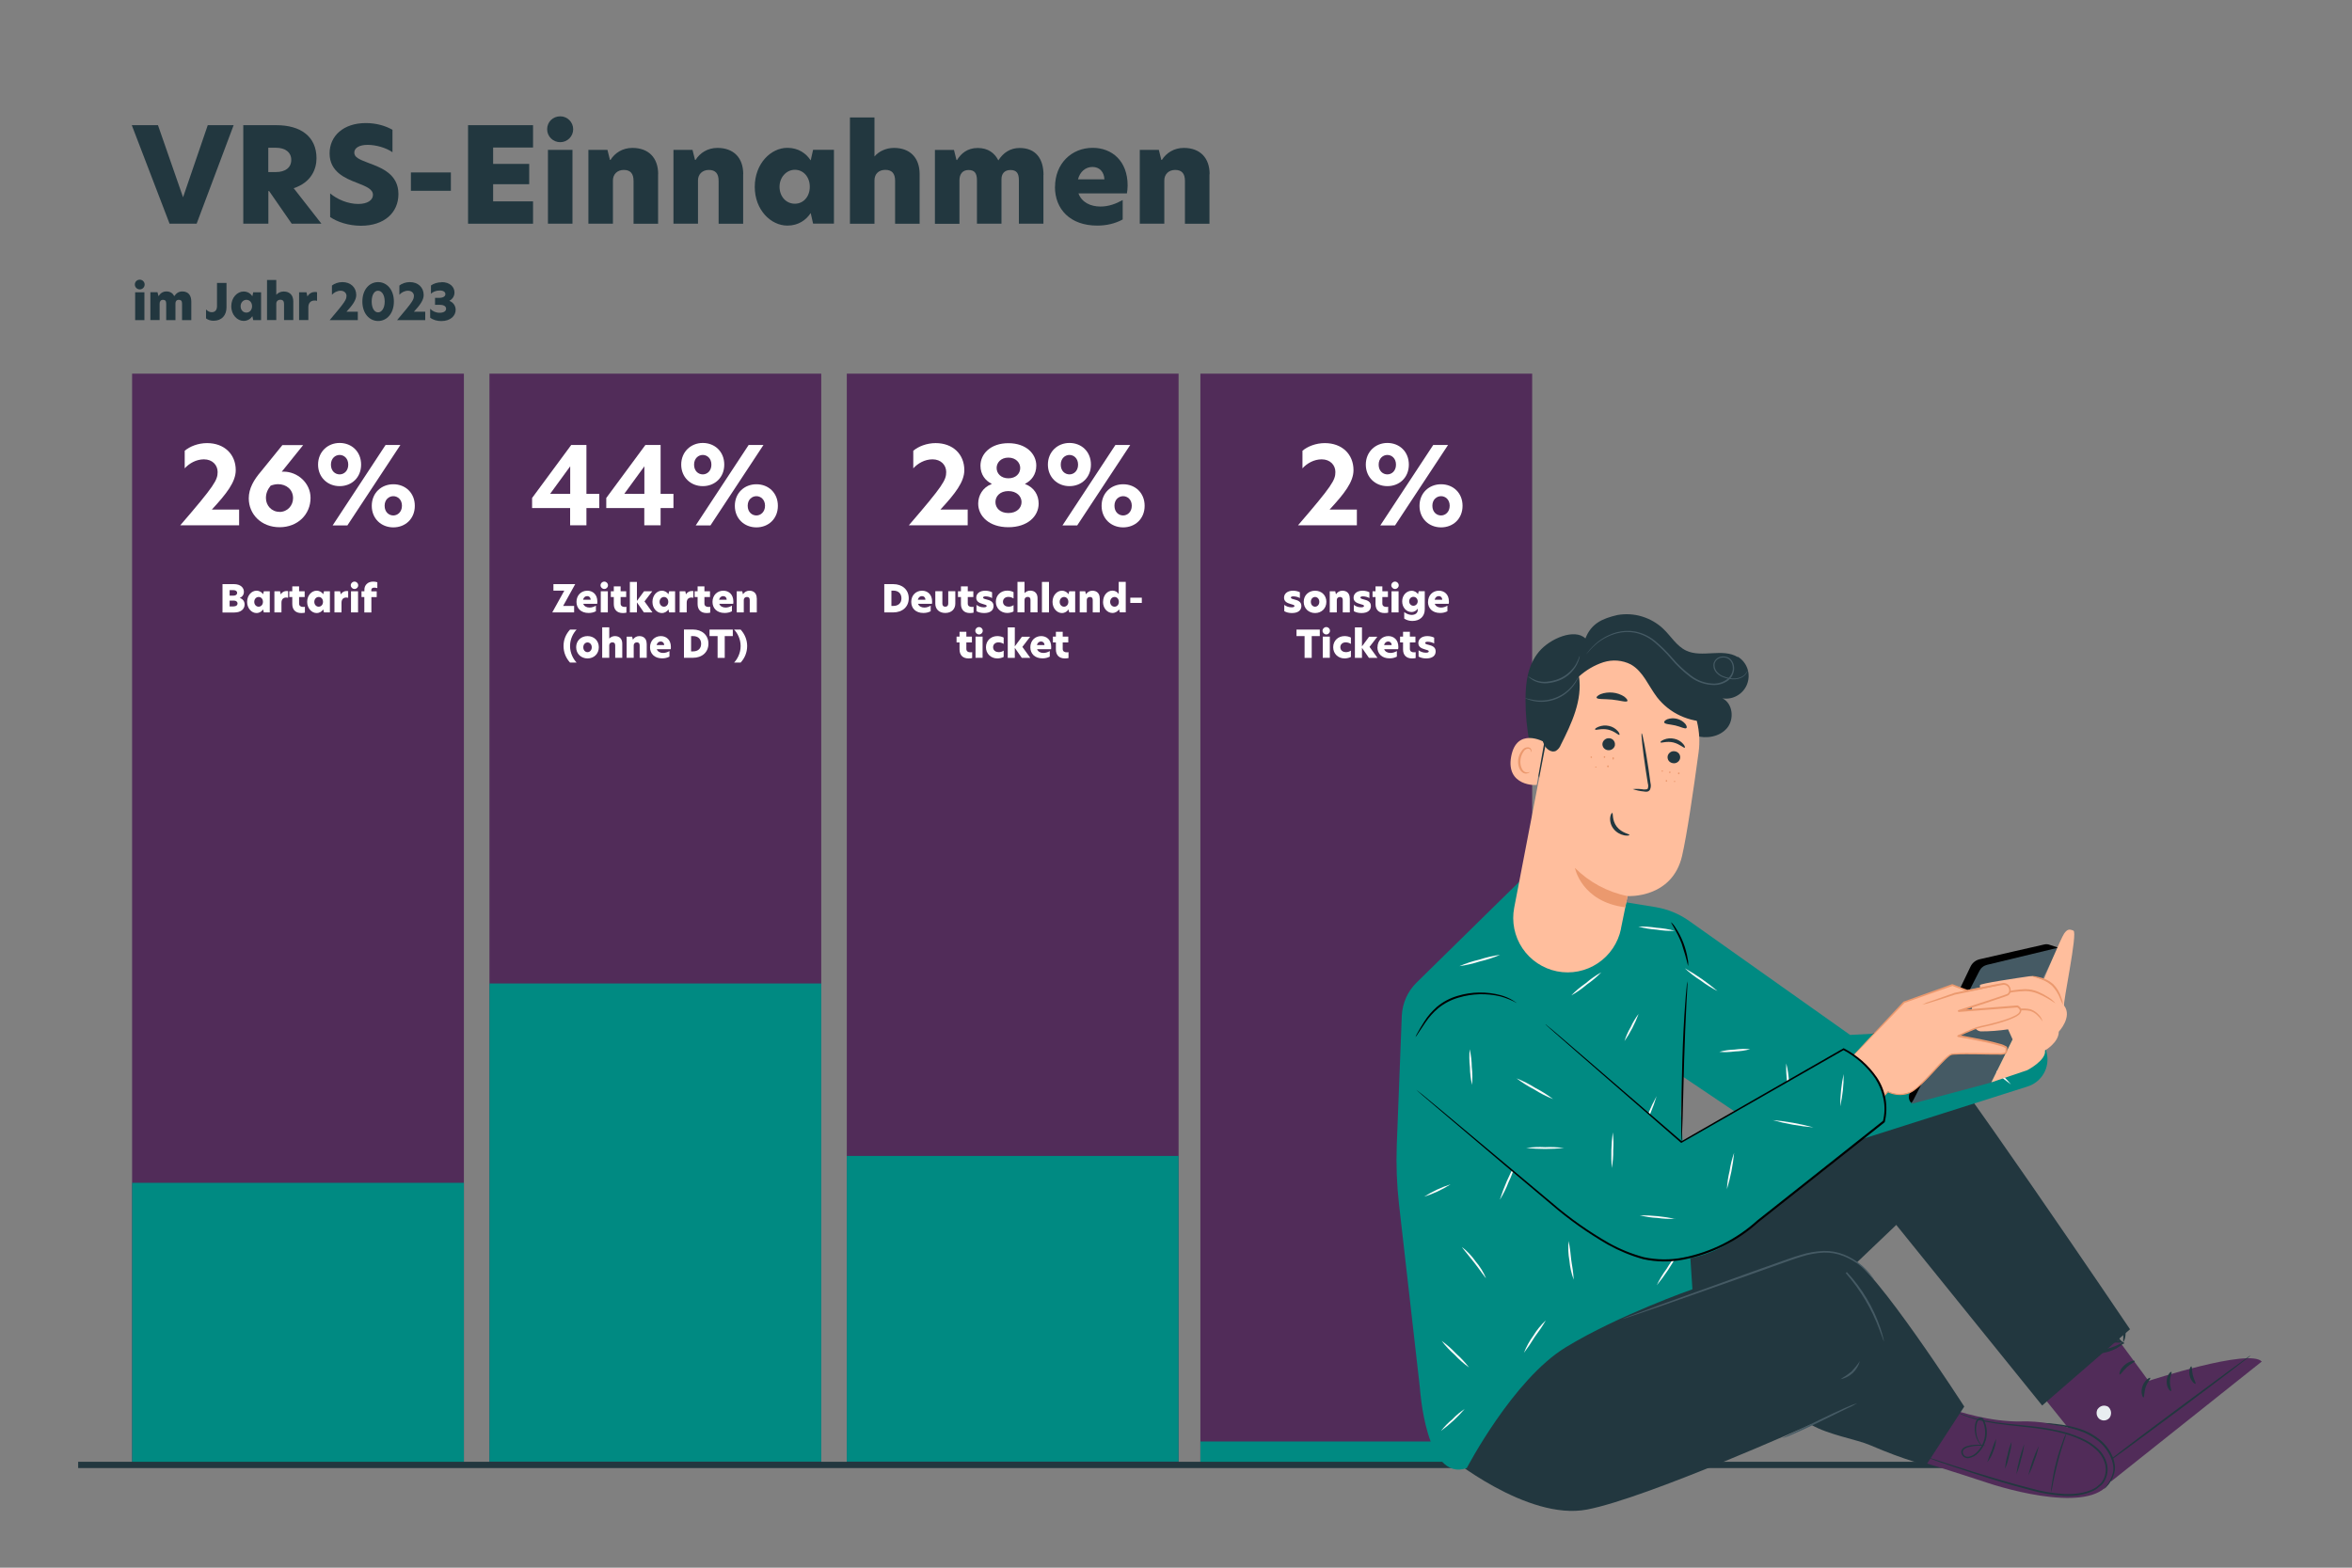 <?xml version="1.0" encoding="UTF-8"?>
<svg xmlns="http://www.w3.org/2000/svg" id="Ebene_1" viewBox="0 0 300 200">
  <rect x="0" y="0" width="300" height="200" fill="#808080" stroke="none"/>
  <defs>
    <style>
      .cls-1 {
        fill: #e8edf0;
      }

      .cls-2 {
        fill: #ffbe9d;
      }

      .cls-3 {
        fill: #008a82;
      }

      .cls-4 {
        fill: #eb996e;
      }

      .cls-5 {
        fill: #fff;
      }

      .cls-6 {
        fill: #512c59;
      }

      .cls-7 {
        fill: #fafafa;
      }

      .cls-8 {
        fill: #22373f;
      }

      .cls-9 {
        fill: #455a64;
      }

      .cls-10 {
        fill: #22373f;
      }
    </style>
  </defs>
  <rect class="cls-6" x="16.85" y="47.67" width="42.32" height="139.22"></rect>
  <rect class="cls-6" x="62.43" y="47.67" width="42.32" height="139.22"></rect>
  <rect class="cls-6" x="108.01" y="47.67" width="42.32" height="139.22"></rect>
  <rect class="cls-3" x="16.85" y="150.9" width="42.32" height="36"></rect>
  <g>
    <path class="cls-5" d="M28.38,74.52h1.45c.84,0,1.28.44,1.28.98,0,.39-.22.65-.53.78h0c.4.14.62.44.62.84,0,.54-.42,1.02-1.31,1.02h-1.51v-3.61ZM29.79,75.99c.3,0,.46-.16.46-.35s-.15-.35-.45-.35h-.51v.7h.5ZM29.81,77.36c.32,0,.49-.16.49-.37s-.18-.37-.48-.37h-.53v.75h.52Z"></path>
    <path class="cls-5" d="M31.52,76.79c0-.86.59-1.43,1.19-1.43.41,0,.69.21.85.45h0l.09-.38h.76v2.7h-.76l-.09-.38h0c-.17.25-.45.46-.85.46-.6,0-1.19-.58-1.19-1.42ZM32.99,77.4c.31,0,.55-.26.55-.62s-.23-.62-.55-.62-.56.28-.56.62.23.62.56.62Z"></path>
    <path class="cls-5" d="M35,75.43h.72l.09.4h0c.18-.32.48-.43.73-.43.08,0,.15,0,.21.02v.84c-.08-.02-.16-.03-.24-.03-.31,0-.61.16-.61.66v1.24h-.9v-2.7Z"></path>
    <path class="cls-5" d="M38.15,75.43h.71v.74h-.71v.83c0,.3.22.43.5.43.07,0,.16,0,.24-.02v.75c-.13.03-.26.05-.46.05-.76,0-1.15-.45-1.15-1.15v-.89h-.38v-.74h.38v-.62h.87v.62Z"></path>
    <path class="cls-5" d="M39.18,76.79c0-.86.59-1.43,1.2-1.43.41,0,.69.21.85.45h0l.09-.38h.76v2.7h-.76l-.09-.38h0c-.17.25-.45.46-.85.46-.6,0-1.2-.58-1.2-1.42ZM40.65,77.4c.31,0,.55-.26.55-.62s-.23-.62-.55-.62-.56.28-.56.62.23.62.56.62Z"></path>
    <path class="cls-5" d="M42.66,75.43h.72l.09.4h0c.18-.32.48-.43.73-.43.08,0,.15,0,.21.02v.84c-.08-.02-.16-.03-.24-.03-.31,0-.61.16-.61.66v1.24h-.9v-2.7Z"></path>
    <path class="cls-5" d="M45.22,74.2c.26,0,.47.21.47.47s-.21.47-.47.47-.48-.21-.48-.47.21-.47.48-.47ZM44.77,75.43h.9v2.7h-.9v-2.7Z"></path>
    <path class="cls-5" d="M46.47,76.17h-.36v-.74h.37v-.22c0-.5.37-1.01,1.11-1.01.2,0,.35.02.54.08v.75c-.1-.03-.22-.06-.37-.06-.26,0-.4.09-.4.31v.16h.69v.74h-.68v1.96h-.9v-1.96Z"></path>
  </g>
  <g>
    <path class="cls-5" d="M27.76,60.22c0-.89-.67-1.62-1.75-1.62-.98,0-1.87.51-2.45,1.15v-2.24c.63-.55,1.71-.98,2.85-.98,2.21,0,3.66,1.43,3.66,3.45,0,1.51-1.18,3.01-3.05,5.03h3.48v2.01h-7.51c4.37-5.07,4.77-5.77,4.77-6.81Z"></path>
    <path class="cls-5" d="M35.94,60.18c.08-.01.17-.01.23-.01,1.77,0,3.44,1.43,3.44,3.35,0,2.08-1.61,3.74-3.95,3.74s-3.93-1.66-3.93-3.68c0-1.28.66-2.38,1.55-3.42l2.74-3.38h2.65l-2.74,3.41ZM35.65,65.31c1.02,0,1.73-.82,1.73-1.75,0-1.14-.89-1.79-1.91-1.79-.32,0-.63.07-.95.19-.4.51-.6.98-.6,1.58,0,.94.71,1.76,1.73,1.76Z"></path>
    <path class="cls-5" d="M43.32,56.51c1.54,0,2.74,1.11,2.74,2.76s-1.2,2.75-2.74,2.75-2.75-1.13-2.75-2.75,1.22-2.76,2.75-2.76ZM44.42,59.28c0-.81-.55-1.24-1.1-1.24s-1.11.43-1.11,1.24.54,1.24,1.11,1.24,1.1-.45,1.1-1.24ZM49.17,56.77h1.9l-6.76,10.26h-1.88l6.75-10.26ZM50.17,61.78c1.54,0,2.74,1.1,2.74,2.75s-1.2,2.75-2.74,2.75-2.75-1.11-2.75-2.75,1.22-2.75,2.75-2.75ZM50.17,65.76c.54,0,1.1-.44,1.1-1.24s-.56-1.22-1.1-1.22-1.11.41-1.11,1.22.54,1.24,1.11,1.24Z"></path>
  </g>
  <rect class="cls-3" x="62.43" y="125.47" width="42.32" height="61"></rect>
  <g>
    <path class="cls-5" d="M71.83,77.3h1.4v.83h-2.79l1.54-2.78h-1.39v-.83h2.78l-1.54,2.78Z"></path>
    <path class="cls-5" d="M73.53,76.79c0-.85.6-1.43,1.38-1.43.71,0,1.28.48,1.28,1.38,0,.11,0,.2-.02.29h-1.78c.12.32.44.48.81.48.29,0,.57-.1.81-.24v.71c-.28.15-.59.22-.93.22-.99,0-1.55-.6-1.55-1.42ZM75.34,76.51c0-.27-.18-.46-.44-.46s-.46.17-.53.46h.97Z"></path>
    <path class="cls-5" d="M77.08,74.2c.26,0,.47.21.47.47s-.21.47-.47.47-.48-.21-.48-.47.21-.47.48-.47ZM76.63,75.43h.9v2.7h-.9v-2.7Z"></path>
    <path class="cls-5" d="M79.16,75.43h.71v.74h-.71v.83c0,.3.22.43.5.43.07,0,.16,0,.24-.02v.75c-.13.03-.26.05-.46.05-.76,0-1.15-.45-1.15-1.15v-.89h-.38v-.74h.38v-.62h.87v.62Z"></path>
    <path class="cls-5" d="M82.2,76.72l1.02,1.41h-1.09l-.89-1.28v1.28h-.9v-3.89h.9v2.42l.91-1.23h1.05l-.99,1.29Z"></path>
    <path class="cls-5" d="M83.22,76.79c0-.86.59-1.43,1.19-1.43.41,0,.69.21.85.45h0l.09-.38h.76v2.7h-.76l-.09-.38h0c-.17.25-.45.46-.85.46-.6,0-1.19-.58-1.19-1.42ZM84.69,77.4c.31,0,.55-.26.55-.62s-.23-.62-.55-.62-.56.28-.56.62.23.62.56.62Z"></path>
    <path class="cls-5" d="M86.69,75.43h.72l.09.4h0c.18-.32.48-.43.73-.43.08,0,.15,0,.21.02v.84c-.08-.02-.16-.03-.24-.03-.31,0-.61.16-.61.66v1.24h-.9v-2.7Z"></path>
    <path class="cls-5" d="M89.85,75.43h.71v.74h-.71v.83c0,.3.22.43.5.43.07,0,.16,0,.24-.02v.75c-.13.03-.26.05-.46.05-.76,0-1.15-.45-1.15-1.15v-.89h-.38v-.74h.38v-.62h.87v.62Z"></path>
    <path class="cls-5" d="M90.88,76.79c0-.85.6-1.43,1.38-1.43.71,0,1.28.48,1.28,1.38,0,.11,0,.2-.02.29h-1.78c.12.32.44.48.81.48.29,0,.57-.1.81-.24v.71c-.28.15-.59.22-.93.22-.99,0-1.55-.6-1.55-1.42ZM92.69,76.51c0-.27-.18-.46-.44-.46s-.46.17-.53.46h.97Z"></path>
    <path class="cls-5" d="M96.53,76.32v1.81h-.9v-1.57c0-.28-.12-.4-.36-.4s-.4.16-.4.38v1.59h-.9v-2.7h.7l.09.37h.02c.16-.25.44-.44.8-.44.59,0,.94.36.94.96Z"></path>
    <path class="cls-5" d="M72.71,82.42c0,.95.46,1.72.84,2.11h-.84c-.52-.57-.83-1.29-.83-2.12s.31-1.52.83-2.09h.84c-.38.39-.84,1.15-.84,2.1Z"></path>
    <path class="cls-5" d="M73.49,82.57c0-.85.64-1.42,1.45-1.42s1.44.57,1.44,1.42-.63,1.43-1.44,1.43-1.45-.58-1.45-1.43ZM74.94,83.2c.27,0,.54-.23.54-.62s-.27-.62-.54-.62-.54.22-.54.62.27.62.54.62Z"></path>
    <path class="cls-5" d="M77.72,81.46h0c.15-.17.41-.31.71-.31.58,0,.94.35.94.96v1.81h-.9v-1.57c0-.28-.12-.4-.36-.4s-.4.15-.4.38v1.59h-.9v-3.89h.9v1.43Z"></path>
    <path class="cls-5" d="M82.49,82.11v1.81h-.9v-1.57c0-.28-.12-.4-.36-.4s-.4.16-.4.38v1.59h-.9v-2.7h.7l.09.37h.02c.16-.25.44-.44.8-.44.59,0,.94.36.94.96Z"></path>
    <path class="cls-5" d="M82.91,82.58c0-.85.6-1.43,1.38-1.43.71,0,1.28.48,1.28,1.38,0,.11,0,.2-.02.29h-1.78c.12.32.44.48.81.48.29,0,.57-.1.81-.24v.71c-.28.15-.59.22-.93.22-.99,0-1.55-.6-1.55-1.42ZM84.72,82.3c0-.27-.18-.46-.44-.46s-.46.17-.53.46h.97Z"></path>
    <path class="cls-5" d="M90.36,82.12c0,1.09-.81,1.8-1.98,1.8h-1.14v-3.61h1.14c1.17,0,1.98.72,1.98,1.8ZM88.41,83.1c.61,0,1.02-.35,1.02-.97s-.41-.98-1.02-.98h-.26v1.95h.26Z"></path>
    <path class="cls-5" d="M91.53,81.15h-1.03v-.83h2.97v.83h-1.03v2.78h-.91v-2.78Z"></path>
    <path class="cls-5" d="M95.3,82.41c0,.83-.31,1.55-.83,2.12h-.84c.38-.39.84-1.16.84-2.11s-.46-1.72-.84-2.1h.84c.52.57.83,1.3.83,2.09Z"></path>
  </g>
  <rect class="cls-3" x="108.01" y="147.47" width="42.32" height="39"></rect>
  <rect class="cls-6" x="153.11" y="47.67" width="42.32" height="138.8"></rect>
  <rect class="cls-3" x="153.11" y="183.9" width="42.32" height="3"></rect>
  <g>
    <path class="cls-5" d="M115.91,76.33c0,1.09-.81,1.8-1.98,1.8h-1.14v-3.61h1.14c1.17,0,1.98.72,1.98,1.8ZM113.96,77.3c.61,0,1.02-.35,1.02-.97s-.41-.98-1.02-.98h-.26v1.95h.26Z"></path>
    <path class="cls-5" d="M116.23,76.79c0-.85.6-1.43,1.38-1.43.71,0,1.28.48,1.28,1.38,0,.11,0,.2-.02.29h-1.78c.12.32.44.48.81.48.29,0,.57-.1.81-.24v.71c-.28.15-.59.22-.93.22-.99,0-1.55-.6-1.55-1.42ZM118.04,76.51c0-.27-.18-.46-.44-.46s-.46.17-.53.46h.97Z"></path>
    <path class="cls-5" d="M119.3,77.01v-1.59h.9v1.58c0,.27.13.4.37.4s.38-.13.38-.4v-1.58h.9v1.59c0,.69-.48,1.19-1.28,1.19s-1.27-.5-1.27-1.19Z"></path>
    <path class="cls-5" d="M123.44,75.43h.71v.74h-.71v.83c0,.3.22.43.5.43.07,0,.16,0,.24-.02v.75c-.13.03-.26.05-.46.05-.76,0-1.15-.45-1.15-1.15v-.89h-.38v-.74h.38v-.62h.87v.62Z"></path>
    <path class="cls-5" d="M126.54,75.56v.74c-.19-.12-.53-.22-.83-.22-.21,0-.32.06-.32.16s.13.16.42.23c.45.11.92.27.92.84s-.44.9-1.21.9c-.4,0-.74-.1-.97-.24v-.8c.24.17.54.31.93.31.24,0,.37-.06.37-.17,0-.13-.17-.16-.51-.26-.42-.12-.82-.3-.82-.8s.42-.89,1.15-.89c.32,0,.65.08.87.2Z"></path>
    <path class="cls-5" d="M128.62,77.4c.21,0,.44-.04.66-.2v.81c-.23.12-.53.19-.81.19-.81,0-1.45-.59-1.45-1.43s.64-1.42,1.45-1.42c.27,0,.57.06.81.19v.81c-.22-.14-.44-.2-.67-.2-.38,0-.68.24-.68.62s.3.62.68.62Z"></path>
    <path class="cls-5" d="M130.69,75.66h0c.15-.17.41-.31.71-.31.58,0,.94.35.94.96v1.81h-.9v-1.57c0-.28-.12-.4-.36-.4s-.4.15-.4.38v1.59h-.9v-3.89h.9v1.43Z"></path>
    <path class="cls-5" d="M132.9,74.24h.9v3.89h-.9v-3.89Z"></path>
    <path class="cls-5" d="M134.25,76.79c0-.86.59-1.43,1.19-1.43.41,0,.69.21.85.45h0l.09-.38h.76v2.7h-.76l-.09-.38h0c-.17.25-.45.46-.85.46-.6,0-1.19-.58-1.19-1.42ZM135.72,77.4c.31,0,.55-.26.55-.62s-.23-.62-.55-.62-.56.28-.56.62.23.62.56.62Z"></path>
    <path class="cls-5" d="M140.28,76.32v1.81h-.9v-1.57c0-.28-.12-.4-.36-.4s-.4.16-.4.38v1.59h-.9v-2.7h.7l.09.37h.02c.16-.25.44-.44.8-.44.59,0,.94.36.94.96Z"></path>
    <path class="cls-5" d="M140.7,76.78c0-.87.57-1.43,1.19-1.43.36,0,.65.18.8.44v-1.56h.9v3.89h-.76l-.09-.38c-.17.25-.46.46-.85.46-.62,0-1.2-.56-1.2-1.42ZM142.16,77.4c.32,0,.55-.26.55-.62s-.23-.62-.55-.62-.56.28-.56.62.23.62.56.62Z"></path>
    <path class="cls-5" d="M144.17,76.25h1.47v.67h-1.47v-.67Z"></path>
    <path class="cls-5" d="M123.26,81.22h.71v.74h-.71v.83c0,.3.22.43.5.43.07,0,.16,0,.24-.02v.75c-.13.03-.26.05-.46.05-.76,0-1.15-.45-1.15-1.15v-.89h-.38v-.74h.38v-.62h.87v.62Z"></path>
    <path class="cls-5" d="M124.88,80c.26,0,.47.21.47.47s-.21.47-.47.47-.48-.21-.48-.47.21-.47.48-.47ZM124.43,81.22h.9v2.7h-.9v-2.7Z"></path>
    <path class="cls-5" d="M127.36,83.2c.21,0,.44-.04.66-.2v.81c-.23.12-.53.19-.81.19-.81,0-1.45-.59-1.45-1.43s.64-1.42,1.45-1.42c.27,0,.57.06.81.19v.81c-.22-.14-.44-.2-.67-.2-.38,0-.68.24-.68.62s.3.62.68.62Z"></path>
    <path class="cls-5" d="M130.4,82.52l1.02,1.41h-1.09l-.89-1.28v1.28h-.9v-3.89h.9v2.42l.91-1.23h1.05l-.99,1.29Z"></path>
    <path class="cls-5" d="M131.42,82.58c0-.85.6-1.43,1.38-1.43.71,0,1.28.48,1.28,1.38,0,.11,0,.2-.02.29h-1.78c.12.32.44.48.81.48.29,0,.57-.1.81-.24v.71c-.28.15-.59.22-.93.22-.99,0-1.55-.6-1.55-1.42ZM133.23,82.3c0-.27-.18-.46-.44-.46s-.46.17-.53.46h.97Z"></path>
    <path class="cls-5" d="M135.55,81.22h.71v.74h-.71v.83c0,.3.22.43.5.43.07,0,.16,0,.24-.02v.75c-.13.03-.26.05-.46.05-.76,0-1.15-.45-1.15-1.15v-.89h-.38v-.74h.38v-.62h.87v.62Z"></path>
  </g>
  <rect class="cls-10" x="9.97" y="186.49" width="251.64" height=".8"></rect>
  <g>
    <path class="cls-8" d="M25.08,28.54h-3.45l-4.82-12.57h3.34l3.2,9.2,3.15-9.2h3.3l-4.72,12.57Z"></path>
    <path class="cls-8" d="M31.02,15.97h4.23c3.08,0,5.12,1.43,5.12,4.23,0,1.33-.64,3.07-2.91,3.81l3.54,4.53h-3.79l-2.88-4.16h-.1v4.16h-3.2v-12.57ZM35.18,21.95c1.21,0,1.97-.56,1.97-1.55s-.79-1.55-1.95-1.55h-.98v3.1h.96Z"></path>
    <path class="cls-8" d="M50.06,16.56v2.86c-.81-.57-2.11-.94-3.17-.94s-1.7.39-1.7.99.62.86,1.79,1.31c1.73.64,3.84,1.45,3.84,3.98,0,2.38-1.82,4.04-4.78,4.04-1.58,0-3.03-.49-3.93-1.11v-3.02c.89.76,2.26,1.35,3.59,1.35,1.18,0,1.87-.49,1.87-1.16,0-.74-.88-1.08-2.07-1.55-1.47-.56-3.46-1.4-3.46-3.74,0-2.21,1.74-3.87,4.63-3.87,1.31,0,2.51.35,3.39.86Z"></path>
    <path class="cls-8" d="M52.41,22h5.1v2.34h-5.1v-2.34Z"></path>
    <path class="cls-8" d="M59.7,15.97h8.29v2.85h-5.09v2.09h4.6v2.59h-4.6v2.19h5.09v2.85h-8.29v-12.57Z"></path>
    <path class="cls-8" d="M71.46,14.84c.91,0,1.65.74,1.65,1.65s-.74,1.65-1.65,1.65-1.67-.72-1.67-1.65.72-1.65,1.67-1.65ZM69.89,19.12h3.13v9.42h-3.13v-9.42Z"></path>
    <path class="cls-8" d="M83.94,22.22v6.32h-3.13v-5.46c0-.96-.42-1.4-1.25-1.4s-1.38.56-1.38,1.33v5.53h-3.13v-9.42h2.43l.32,1.28h.07c.55-.88,1.53-1.53,2.79-1.53,2.06,0,3.29,1.25,3.29,3.35Z"></path>
    <path class="cls-8" d="M94.79,22.22v6.32h-3.13v-5.46c0-.96-.42-1.4-1.25-1.4s-1.38.56-1.38,1.33v5.53h-3.13v-9.42h2.43l.32,1.28h.07c.55-.88,1.53-1.53,2.79-1.53,2.06,0,3.29,1.25,3.29,3.35Z"></path>
    <path class="cls-8" d="M96.27,23.85c0-2.98,2.05-4.99,4.16-4.99,1.42,0,2.39.72,2.96,1.58h.02l.3-1.33h2.66v9.42h-2.66l-.3-1.33h-.02c-.57.86-1.55,1.58-2.96,1.58-2.11,0-4.16-2-4.16-4.94ZM101.39,25.99c1.09,0,1.9-.91,1.9-2.16s-.81-2.17-1.9-2.17-1.96.96-1.96,2.17.81,2.16,1.96,2.16Z"></path>
    <path class="cls-8" d="M111.53,19.95h.02c.52-.61,1.42-1.08,2.48-1.08,2,0,3.27,1.21,3.27,3.35v6.32h-3.13v-5.47c0-.96-.42-1.4-1.25-1.4s-1.38.52-1.38,1.33v5.54h-3.13v-13.56h3.13v4.97Z"></path>
    <path class="cls-8" d="M133.09,22.32v6.22h-3.13v-5.54c0-.89-.29-1.31-1.08-1.31s-1.14.52-1.14,1.16v5.69h-3.13v-5.54c0-.89-.29-1.31-1.08-1.31s-1.15.57-1.15,1.3v5.56h-3.13v-9.42h2.43l.32,1.28h.07c.51-.81,1.3-1.53,2.63-1.53s2.16.64,2.64,1.58c.64-.99,1.53-1.58,2.71-1.58,2.06,0,3.05,1.36,3.05,3.45Z"></path>
    <path class="cls-8" d="M134.57,23.85c0-2.96,2.09-4.99,4.8-4.99,2.46,0,4.46,1.67,4.46,4.8,0,.37-.04.71-.09,1.01h-6.18c.4,1.13,1.52,1.68,2.81,1.68,1.03,0,1.97-.35,2.83-.83v2.48c-.96.52-2.05.78-3.25.78-3.45,0-5.39-2.09-5.39-4.94ZM140.87,22.88c-.04-.94-.62-1.58-1.52-1.58s-1.6.61-1.85,1.58h3.37Z"></path>
    <path class="cls-8" d="M154.27,22.22v6.32h-3.13v-5.46c0-.96-.42-1.4-1.25-1.4s-1.38.56-1.38,1.33v5.53h-3.13v-9.42h2.43l.32,1.28h.07c.56-.88,1.53-1.53,2.8-1.53,2.05,0,3.29,1.25,3.29,3.35Z"></path>
    <path class="cls-8" d="M17.83,35.68c.34,0,.62.28.62.62s-.28.62-.62.62-.63-.27-.63-.62.27-.62.63-.62ZM17.24,37.29h1.18v3.55h-1.18v-3.55Z"></path>
    <path class="cls-8" d="M24.4,38.5v2.34h-1.18v-2.09c0-.34-.11-.5-.41-.5s-.43.2-.43.44v2.15h-1.18v-2.09c0-.34-.11-.5-.41-.5s-.43.22-.43.49v2.09h-1.18v-3.55h.91l.12.48h.03c.19-.3.49-.58.99-.58s.81.24,1,.6c.24-.37.58-.6,1.02-.6.78,0,1.15.51,1.15,1.3Z"></path>
    <path class="cls-8" d="M27,39.83c.42,0,.68-.26.68-.77v-2.96h1.21v3.11c0,.99-.58,1.71-1.65,1.71-.37,0-.72-.11-.96-.3v-1.14c.2.21.44.35.73.35Z"></path>
    <path class="cls-8" d="M29.5,39.07c0-1.12.77-1.88,1.57-1.88.53,0,.9.27,1.12.6h0l.11-.5h1v3.55h-1l-.11-.5h0c-.22.32-.58.6-1.12.6-.79,0-1.57-.76-1.57-1.86ZM31.43,39.88c.41,0,.72-.34.72-.81s-.3-.82-.72-.82-.74.36-.74.82.3.81.74.81Z"></path>
    <path class="cls-8" d="M35.25,37.6h0c.2-.23.53-.41.93-.41.76,0,1.23.46,1.23,1.26v2.38h-1.18v-2.06c0-.36-.16-.53-.47-.53s-.52.2-.52.5v2.09h-1.18v-5.11h1.18v1.87Z"></path>
    <path class="cls-8" d="M38.15,37.29h.94l.12.52h.01c.24-.42.63-.56.95-.56.11,0,.19,0,.27.03v1.1c-.1-.03-.21-.04-.31-.04-.41,0-.8.22-.8.86v1.63h-1.18v-3.55Z"></path>
    <path class="cls-8" d="M44.2,37.77c0-.39-.3-.68-.76-.68-.43,0-.83.22-1.1.51v-1.17c.3-.25.8-.44,1.33-.44,1.05,0,1.77.67,1.77,1.65,0,.67-.51,1.33-1.25,2.13h1.45v1.07h-3.59c1.99-2.34,2.14-2.62,2.14-3.07Z"></path>
    <path class="cls-8" d="M48.23,35.99c1.11,0,2.01.96,2.01,2.48s-.9,2.48-2.01,2.48-2.01-.96-2.01-2.48.89-2.48,2.01-2.48ZM47.41,38.47c0,.87.36,1.38.81,1.38s.85-.51.85-1.38-.39-1.38-.85-1.38-.81.5-.81,1.38Z"></path>
    <path class="cls-8" d="M52.8,37.77c0-.39-.3-.68-.76-.68-.43,0-.83.22-1.1.51v-1.17c.3-.25.8-.44,1.33-.44,1.05,0,1.77.67,1.77,1.65,0,.67-.51,1.33-1.25,2.13h1.45v1.07h-3.59c1.99-2.34,2.14-2.62,2.14-3.07Z"></path>
    <path class="cls-8" d="M56.31,35.99c1.09,0,1.66.62,1.66,1.33,0,.46-.25.83-.63,1.04v.03c.42.17.78.57.78,1.14,0,.74-.64,1.43-1.83,1.43-.51,0-1.02-.13-1.42-.43v-1.14c.3.32.72.51,1.21.51s.82-.19.82-.51c0-.29-.25-.5-.81-.5h-.6v-.89h.51c.57,0,.81-.22.81-.48s-.24-.46-.72-.46-.86.17-1.12.41v-1.05c.32-.23.79-.41,1.37-.41Z"></path>
  </g>
  <g>
    <path class="cls-5" d="M74.8,63.01h1.64v1.81h-1.64v2.2h-2.08v-2.2h-4.85v-1.29l4.99-6.76h1.94v6.24ZM72.73,63.01v-3.52l-2.56,3.51h0s2.56.01,2.56.01Z"></path>
    <path class="cls-5" d="M84.26,63.01h1.64v1.81h-1.64v2.2h-2.08v-2.2h-4.85v-1.29l4.99-6.76h1.94v6.24ZM82.19,63.01v-3.52l-2.56,3.51h0s2.56.01,2.56.01Z"></path>
    <path class="cls-5" d="M89.64,56.51c1.54,0,2.74,1.11,2.74,2.76s-1.2,2.75-2.74,2.75-2.75-1.13-2.75-2.75,1.22-2.76,2.75-2.76ZM90.74,59.28c0-.81-.55-1.24-1.1-1.24s-1.11.43-1.11,1.24.54,1.24,1.11,1.24,1.1-.45,1.1-1.24ZM95.48,56.77h1.9l-6.76,10.26h-1.88l6.75-10.26ZM96.48,61.78c1.54,0,2.74,1.1,2.74,2.75s-1.2,2.75-2.74,2.75-2.75-1.11-2.75-2.75,1.22-2.75,2.75-2.75ZM96.48,65.76c.54,0,1.1-.44,1.1-1.24s-.56-1.22-1.1-1.22-1.11.41-1.11,1.22.54,1.24,1.11,1.24Z"></path>
  </g>
  <g>
    <path class="cls-5" d="M120.69,60.22c0-.89-.67-1.62-1.75-1.62-.98,0-1.87.51-2.45,1.15v-2.24c.63-.55,1.71-.98,2.85-.98,2.21,0,3.66,1.43,3.66,3.45,0,1.51-1.18,3.01-3.05,5.03h3.48v2.01h-7.51c4.37-5.07,4.77-5.77,4.77-6.81Z"></path>
    <path class="cls-5" d="M132.48,64.25c0,1.62-1.42,3.01-3.86,3.01s-3.85-1.4-3.85-3.01c0-1.04.58-2.08,1.72-2.5v-.03c-.81-.4-1.43-1.18-1.43-2.31,0-1.51,1.29-2.87,3.56-2.87s3.56,1.36,3.56,2.86c0,1.14-.63,1.92-1.43,2.32v.03c1.16.44,1.73,1.4,1.73,2.5ZM128.62,65.45c1.09,0,1.68-.67,1.68-1.4s-.62-1.4-1.68-1.4-1.65.65-1.65,1.4.59,1.4,1.65,1.4ZM128.62,61.02c.95,0,1.51-.6,1.51-1.32,0-.66-.55-1.32-1.51-1.32s-1.5.65-1.5,1.32c0,.71.56,1.32,1.5,1.32Z"></path>
    <path class="cls-5" d="M136.41,56.51c1.54,0,2.74,1.11,2.74,2.76s-1.2,2.75-2.74,2.75-2.75-1.13-2.75-2.75,1.22-2.76,2.75-2.76ZM137.51,59.28c0-.81-.55-1.24-1.1-1.24s-1.11.43-1.11,1.24.54,1.24,1.11,1.24,1.1-.45,1.1-1.24ZM142.26,56.77h1.9l-6.76,10.26h-1.88l6.75-10.26ZM143.26,61.78c1.54,0,2.74,1.1,2.74,2.75s-1.2,2.75-2.74,2.75-2.75-1.11-2.75-2.75,1.22-2.75,2.75-2.75ZM143.26,65.76c.54,0,1.1-.44,1.1-1.24s-.56-1.22-1.1-1.22-1.11.41-1.11,1.22.54,1.24,1.11,1.24Z"></path>
  </g>
  <g>
    <path class="cls-5" d="M165.8,75.56v.74c-.19-.12-.53-.22-.83-.22-.21,0-.32.06-.32.16s.13.16.42.23c.45.11.92.27.92.84s-.44.9-1.21.9c-.4,0-.74-.1-.97-.24v-.8c.24.17.54.31.93.31.24,0,.37-.06.37-.17,0-.13-.17-.16-.51-.26-.42-.12-.82-.3-.82-.8s.42-.89,1.15-.89c.32,0,.65.08.87.2Z"></path>
    <path class="cls-5" d="M166.29,76.78c0-.85.64-1.42,1.45-1.42s1.44.57,1.44,1.42-.63,1.43-1.44,1.43-1.45-.58-1.45-1.43ZM167.74,77.4c.27,0,.54-.23.54-.62s-.27-.62-.54-.62-.54.22-.54.62.27.62.54.62Z"></path>
    <path class="cls-5" d="M172.17,76.32v1.81h-.9v-1.57c0-.28-.12-.4-.36-.4s-.4.16-.4.38v1.59h-.9v-2.7h.7l.09.37h.02c.16-.25.44-.44.8-.44.59,0,.94.36.94.96Z"></path>
    <path class="cls-5" d="M174.67,75.56v.74c-.19-.12-.53-.22-.83-.22-.21,0-.32.06-.32.16s.13.16.42.23c.45.11.92.27.92.84s-.44.9-1.21.9c-.4,0-.74-.1-.97-.24v-.8c.24.17.54.31.93.31.24,0,.37-.06.37-.17,0-.13-.17-.16-.51-.26-.42-.12-.82-.3-.82-.8s.42-.89,1.15-.89c.32,0,.65.08.87.2Z"></path>
    <path class="cls-5" d="M176.32,75.43h.71v.74h-.71v.83c0,.3.22.43.5.43.07,0,.16,0,.24-.02v.75c-.13.03-.26.05-.46.05-.76,0-1.15-.45-1.15-1.15v-.89h-.38v-.74h.38v-.62h.87v.62Z"></path>
    <path class="cls-5" d="M177.94,74.2c.26,0,.47.21.47.47s-.21.47-.47.47-.48-.21-.48-.47.21-.47.48-.47ZM177.49,75.43h.9v2.7h-.9v-2.7Z"></path>
    <path class="cls-5" d="M180.87,75.8l.09-.38h.77v2.32c0,.92-.64,1.48-1.59,1.48-.38,0-.74-.11-1.03-.3v-.83c.27.21.64.36.94.36.48,0,.78-.25.78-.61v-.19c-.15.23-.42.43-.79.43-.63,0-1.19-.55-1.19-1.36s.58-1.35,1.2-1.35c.39,0,.67.21.83.44ZM180.28,77.28c.32,0,.55-.26.55-.57s-.23-.57-.55-.57-.54.27-.54.57.22.57.54.57Z"></path>
    <path class="cls-5" d="M182.15,76.79c0-.85.6-1.43,1.38-1.43.71,0,1.28.48,1.28,1.38,0,.11,0,.2-.03.29h-1.78c.12.32.44.48.81.48.29,0,.57-.1.81-.24v.71c-.28.15-.59.22-.93.22-.99,0-1.55-.6-1.55-1.42ZM183.96,76.51c0-.27-.18-.46-.44-.46s-.46.17-.53.46h.97Z"></path>
    <path class="cls-5" d="M166.4,81.15h-1.03v-.83h2.97v.83h-1.03v2.78h-.91v-2.78Z"></path>
    <path class="cls-5" d="M169.17,80c.26,0,.47.21.47.47s-.21.47-.47.47-.48-.21-.48-.47.21-.47.48-.47ZM168.72,81.22h.9v2.7h-.9v-2.7Z"></path>
    <path class="cls-5" d="M171.65,83.2c.21,0,.44-.04.66-.2v.81c-.23.12-.53.19-.81.19-.81,0-1.45-.59-1.45-1.43s.64-1.42,1.45-1.42c.27,0,.57.06.81.19v.81c-.22-.14-.44-.2-.67-.2-.38,0-.68.24-.68.62s.3.62.68.62Z"></path>
    <path class="cls-5" d="M174.68,82.52l1.02,1.41h-1.09l-.89-1.28v1.28h-.9v-3.89h.9v2.42l.91-1.23h1.05l-.99,1.29Z"></path>
    <path class="cls-5" d="M175.7,82.58c0-.85.6-1.43,1.38-1.43.71,0,1.28.48,1.28,1.38,0,.11,0,.2-.03.29h-1.78c.12.32.44.48.81.48.29,0,.57-.1.81-.24v.71c-.28.15-.59.22-.93.22-.99,0-1.55-.6-1.55-1.42ZM177.51,82.3c0-.27-.18-.46-.44-.46s-.46.17-.53.46h.97Z"></path>
    <path class="cls-5" d="M179.83,81.22h.71v.74h-.71v.83c0,.3.22.43.5.43.07,0,.15,0,.24-.02v.75c-.13.03-.26.05-.46.05-.76,0-1.15-.45-1.15-1.15v-.89h-.38v-.74h.38v-.62h.87v.62Z"></path>
    <path class="cls-5" d="M182.93,81.35v.74c-.19-.12-.53-.22-.83-.22-.21,0-.32.06-.32.16s.13.16.42.23c.45.11.92.27.92.84s-.44.9-1.21.9c-.4,0-.74-.1-.97-.24v-.8c.24.17.54.31.93.31.24,0,.37-.06.37-.17,0-.13-.17-.16-.51-.26-.42-.12-.82-.3-.82-.8s.42-.89,1.15-.89c.32,0,.65.08.87.2Z"></path>
  </g>
  <g>
    <path class="cls-5" d="M170.33,60.22c0-.89-.67-1.62-1.75-1.62-.98,0-1.87.51-2.45,1.15v-2.24c.63-.55,1.71-.98,2.85-.98,2.21,0,3.66,1.43,3.66,3.45,0,1.51-1.18,3.01-3.05,5.03h3.48v2.01h-7.51c4.37-5.07,4.77-5.77,4.77-6.81Z"></path>
    <path class="cls-5" d="M176.96,56.51c1.54,0,2.74,1.11,2.74,2.76s-1.2,2.75-2.74,2.75-2.75-1.13-2.75-2.75,1.22-2.76,2.75-2.76ZM178.06,59.28c0-.81-.55-1.24-1.1-1.24s-1.11.43-1.11,1.24.54,1.24,1.11,1.24,1.1-.45,1.1-1.24ZM182.8,56.77h1.9l-6.76,10.26h-1.88l6.75-10.26ZM183.81,61.78c1.54,0,2.74,1.1,2.74,2.75s-1.2,2.75-2.74,2.75-2.75-1.11-2.75-2.75,1.22-2.75,2.75-2.75ZM183.81,65.76c.54,0,1.1-.44,1.1-1.24s-.56-1.22-1.1-1.22-1.11.41-1.11,1.22.54,1.24,1.11,1.24Z"></path>
  </g>
  <path class="cls-6" d="M266.54,165.98l7.51,10.19s12.86-4.21,14.44-2.47l-19.21,15.29-12.35-15.37,9.61-7.63Z"></path>
  <path class="cls-1" d="M267.6,179.69c-.14.2-.2.45-.17.7.03.25.15.47.34.63.2.15.45.22.69.19.25-.03.47-.15.63-.35.14-.21.2-.47.17-.73-.04-.26-.16-.49-.36-.66-.22-.13-.49-.18-.74-.12-.25.06-.47.22-.61.44"></path>
  <path class="cls-8" d="M287.08,172.91c.04.06-4.19,3.28-9.45,7.2s-9.55,7.06-9.59,7.01c-.04-.06,4.17-3.28,9.45-7.2,5.28-3.93,9.55-7.06,9.59-7.01Z"></path>
  <path class="cls-8" d="M274.27,175.79c.07.1-.37.52-.59,1.19s-.15,1.26-.27,1.3-.41-.63-.13-1.44c.29-.81.94-1.15.99-1.05Z"></path>
  <path class="cls-8" d="M276.97,175.03c.09.08-.19.56-.19,1.22s.24,1.15.14,1.22c-.1.07-.58-.41-.56-1.23.02-.82.53-1.32.61-1.21Z"></path>
  <path class="cls-8" d="M280.05,176.53c-.07.09-.57-.28-.75-.99-.17-.71.11-1.26.21-1.22.1.05.05.54.19,1.12s.43,1.01.34,1.09Z"></path>
  <path class="cls-8" d="M272.29,173.64c.03.12-.51.33-1.01.79s-.79.96-.9.93c-.12-.03,0-.7.63-1.23.63-.53,1.28-.59,1.29-.49Z"></path>
  <path class="cls-8" d="M270.95,171.24s-.29.39-.97.77c-.4.21-.82.38-1.26.49-.26.07-.52.12-.79.15-.15.03-.31.03-.46,0-.11-.02-.22-.07-.3-.16s-.13-.19-.14-.31c0-.1.01-.21.05-.3.04-.09.11-.18.19-.24.12-.1.26-.18.4-.24.25-.11.5-.21.76-.27.44-.11.9-.15,1.36-.13.41,0,.81.11,1.16.32,0,.06-.46-.06-1.2-.04-.43.01-.85.08-1.26.2-.24.07-.47.16-.69.27-.25.11-.42.25-.4.38,0,.05,0,.06.11.09.12.01.23.01.35,0,.25-.03.5-.06.75-.12.42-.09.83-.22,1.22-.38.36-.19.74-.36,1.13-.5Z"></path>
  <path class="cls-8" d="M270.92,171.48s-.46-.15-1-.74c-.3-.34-.54-.74-.71-1.16-.1-.25-.17-.52-.22-.78-.05-.17-.05-.35-.01-.52.04-.17.13-.33.24-.46.09-.07.19-.11.3-.12.11,0,.22.01.32.07.14.07.27.16.38.27.2.19.38.41.52.65.23.4.37.86.38,1.33.02.8-.28,1.23-.31,1.2.02-.39.02-.79,0-1.18-.05-.41-.2-.8-.42-1.15-.13-.2-.28-.39-.46-.55-.19-.18-.4-.28-.46-.2-.06.09-.09.18-.11.28-.01.1,0,.21.02.3.04.24.1.48.18.72.14.4.34.77.58,1.12.45.59.82.86.79.92Z"></path>
  <path class="cls-6" d="M249.47,179.95s4.38,1.51,8.46,1.39c3.83-.11,12.18,1.48,11.58,6.44-.67,5.53-11.74,2.81-16.02,1.39-4.28-1.42-8.54-2.72-8.54-2.72l4.52-6.5Z"></path>
  <path class="cls-8" d="M258.7,188.25c.32-.59.58-1.21.77-1.85.26-.62.45-1.27.57-1.93-.58,1.21-1.03,2.48-1.34,3.79h0Z"></path>
  <path class="cls-8" d="M257.16,188.14c.27-.62.48-1.26.62-1.93.2-.64.34-1.31.41-1.98-.48,1.26-.82,2.57-1.02,3.91Z"></path>
  <path class="cls-8" d="M255.75,187.38c.24-.54.42-1.1.52-1.69.17-.56.28-1.15.31-1.74-.24.54-.42,1.1-.52,1.69-.17.56-.28,1.15-.31,1.74Z"></path>
  <path class="cls-8" d="M253.49,186.53c.35-.42.6-.9.76-1.41.22-.49.34-1.02.35-1.56-.22.48-.4.98-.56,1.49-.22.48-.41.98-.56,1.49Z"></path>
  <path class="cls-8" d="M253.24,184.44c-.19-.06-.38-.1-.58-.11-.54-.05-1.08-.01-1.61.12-.18.04-.36.11-.52.2-.09.05-.18.13-.24.22-.06.09-.11.19-.13.3,0,.12.02.24.06.35s.12.21.2.29c.09.08.19.14.31.18.11.04.23.05.35.04.49-.08.94-.32,1.27-.69.36-.37.65-.81.83-1.3.19-.47.27-.98.24-1.48-.03-.5-.16-1-.39-1.45-.07-.11-.18-.2-.31-.24-.07-.02-.14-.02-.2,0-.07.01-.13.04-.19.08-.18.14-.3.35-.36.57-.09.37-.12.75-.07,1.13.06.55.26,1.07.59,1.51.09.12.18.23.29.33.07.07.12.1.13.1,0,0-.14-.16-.35-.46-.29-.44-.46-.95-.5-1.48-.03-.36,0-.72.1-1.07.04-.18.14-.35.29-.46.04-.02.08-.04.12-.04s.08,0,.12,0c.04.01.08.03.11.06.03.03.06.06.07.1.31.65.4,1.38.29,2.08-.12.71-.45,1.36-.95,1.88-.29.34-.69.57-1.13.65-.09.01-.18,0-.27-.02-.09-.03-.17-.07-.24-.13-.07-.06-.13-.13-.16-.22-.04-.08-.06-.17-.06-.27.01-.08.05-.16.09-.23.05-.07.11-.12.18-.16.14-.09.3-.16.46-.2.51-.13,1.04-.2,1.57-.18.39,0,.6.04.6.02Z"></path>
  <path class="cls-8" d="M245.47,185.8s.03,0,.11.05l.33.13,1.26.46c1.11.39,2.71.93,4.7,1.57,2,.65,4.39,1.39,7.08,2.08,1.4.41,2.85.65,4.31.74.78.04,1.55,0,2.32-.16.39-.08.78-.2,1.15-.36.39-.15.74-.37,1.05-.65.17-.12.33-.26.46-.42.25-.34.43-.73.52-1.14.09-.41.09-.84,0-1.25-.18-.8-.6-1.52-1.21-2.06-.57-.52-1.22-.95-1.93-1.26-.35-.14-.68-.31-1.03-.43-.35-.12-.69-.25-1.03-.34-2.78-.78-5.35-.87-7.48-1.12-1.07-.11-2.03-.25-2.87-.41-.72-.14-1.42-.31-2.12-.53l-.76-.26-.54-.23-.33-.13-.12-.04s.03.03.11.06l.32.16.53.25.76.28c.7.23,1.4.42,2.12.57.84.17,1.8.32,2.88.44,2.13.27,4.72.38,7.44,1.16.34.09.68.23,1.02.34.34.12.67.29,1.01.43.68.31,1.3.72,1.85,1.23.58.51.98,1.19,1.15,1.94.09.38.09.78,0,1.16-.08.38-.24.74-.47,1.06-.12.14-.25.27-.4.38-.28.26-.61.46-.97.6-.36.15-.73.26-1.11.34-.75.15-1.51.2-2.27.16-1.45-.08-2.88-.32-4.27-.72-2.69-.69-5.1-1.42-7.08-2.03s-3.61-1.15-4.72-1.51l-1.28-.41-.33-.11h-.15Z"></path>
  <path class="cls-8" d="M261.6,190.44c.11-.37.19-.75.25-1.13.13-.7.34-1.67.61-2.72.27-1.06.57-2,.79-2.68.14-.36.25-.74.33-1.12-.19.34-.35.69-.46,1.07-.33.88-.62,1.77-.85,2.68-.24.91-.42,1.83-.55,2.76-.08.38-.12.77-.11,1.16Z"></path>
  <path class="cls-8" d="M268.31,189.98s.15-.14.38-.43c.31-.4.56-.86.72-1.34.11-.33.17-.67.15-1.02-.04-.4-.13-.79-.28-1.16-.36-.85-.92-1.61-1.64-2.19-.73-.58-1.55-1.03-2.43-1.32-.72-.24-1.46-.43-2.21-.57-.64-.12-1.17-.19-1.53-.25-.19-.02-.38-.06-.56-.11.19-.02.38-.02.57,0,.37.03.89.08,1.55.18.77.11,1.52.29,2.26.52.91.29,1.76.75,2.51,1.35.76.6,1.34,1.39,1.7,2.29.15.39.24.81.27,1.23,0,.37-.06.74-.19,1.08-.18.5-.45.95-.81,1.35-.12.16-.27.29-.44.38Z"></path>
  <path class="cls-8" d="M250.54,179.44s-11.61-18.04-14.55-18.94c-2.94-.9-8.17-1.61-12.59,0-4.41,1.61-17.14,7-17.14,7l-8.02,2.67c-3.44,1.15-6.52,3.19-8.91,5.93-2.39,2.73-4,6.06-4.68,9.62,0,0,10.13,8.34,17.79,6.86,7.66-1.48,28.52-10.85,28.52-10.85,2.22,1.32,5.86,1.9,7.53,2.62,4.69,2.02,7.2,2.55,7.2,2.55l4.85-7.45Z"></path>
  <path class="cls-9" d="M236.9,179.02c-.45.26-.91.5-1.39.7l-3.35,1.64c-1.32.64-2.51,1.2-3.4,1.58-.47.22-.95.41-1.45.55.45-.27.91-.5,1.39-.7l3.36-1.64c1.31-.64,2.51-1.2,3.39-1.58.47-.22.95-.41,1.45-.55Z"></path>
  <path class="cls-9" d="M240.29,171.16s-.22-.63-.6-1.62c-.98-2.6-2.41-5-4.24-7.1-.7-.81-1.18-1.26-1.15-1.3.13.08.26.18.37.29.23.19.54.5.93.89,1.91,2.05,3.36,4.49,4.26,7.15.17.51.29.93.35,1.22.05.15.08.31.08.47Z"></path>
  <path class="cls-9" d="M237.23,173.64c-.15.58-.47,1.11-.91,1.52-.44.41-.99.69-1.58.8.5-.29.97-.62,1.42-.98.39-.42.75-.86,1.07-1.34Z"></path>
  <path class="cls-8" d="M271.69,169.59s-24.7-36.57-26.59-37.6c-.87-.46-2.28-.61-3.56-.62-1.7,0-3.35.57-4.68,1.63l-21.8,20.75-6.4,13.94,13.57,7.31,19.64-18.73,18.61,23.04,11.21-9.73Z"></path>
  <path class="cls-9" d="M239.06,163.31c-.09-.08-.16-.17-.23-.27-.14-.18-.36-.44-.67-.76-.85-.89-1.89-1.59-3.04-2.04-.79-.31-1.63-.46-2.48-.44-.98.05-1.94.22-2.87.52-.99.3-2.02.69-3.08,1.06l-3.3,1.18-11.6,4.09-3.53,1.21-.96.32c-.11.04-.23.07-.34.09.11-.05.21-.1.32-.14l.95-.36,3.5-1.29,11.58-4.17,3.3-1.17c1.07-.37,2.09-.76,3.1-1.05.95-.3,1.94-.46,2.93-.5.87-.02,1.74.14,2.55.46,1.17.47,2.21,1.21,3.05,2.14.23.25.44.51.63.79.07.1.14.21.19.32Z"></path>
  <path class="cls-3" d="M230.02,147.7l28.63-9.1c.86-.28,1.58-.86,2.03-1.64.45-.78.59-1.7.39-2.58l-.81-3.58-24.28,1.23-20.54-14.55c-1.27-.9-2.72-1.49-4.25-1.75l-4.07-.66-12.97-2.94-13.47,13.23c-1.14,1.12-1.81,2.64-1.88,4.24l-.64,16.5c-.09,2.5,0,4.99.28,7.48l2.67,23.49s.75,12.09,5.98,10.22c0,0,5.88-11.28,12.61-15.4,6.73-4.11,16.17-7.41,16.17-7.41l-1.47-22.41.19-4.76,15.43,10.39Z"></path>
  <path class="cls-7" d="M207.2,132.84c.19-.63.46-1.24.8-1.81.27-.6.61-1.17,1.01-1.69-.46,1.23-1.06,2.41-1.81,3.49h0Z"></path>
  <path class="cls-7" d="M219.07,126.43c-.76-.38-1.49-.84-2.16-1.35-.72-.45-1.39-.97-2.01-1.55,1.48.83,2.87,1.81,4.17,2.9Z"></path>
  <path class="cls-7" d="M223.24,133.85c-.64.18-1.3.27-1.96.29-.66.09-1.32.11-1.98.05.64-.18,1.3-.27,1.96-.29.66-.09,1.32-.11,1.98-.05Z"></path>
  <path class="cls-7" d="M228.29,140.41c-.19-.77-.31-1.56-.34-2.36-.11-.79-.15-1.58-.11-2.38.2.77.31,1.56.35,2.35.12.79.15,1.59.1,2.38Z"></path>
  <path class="cls-7" d="M238,135.9c-.54.6-1.14,1.14-1.79,1.61-.6.54-1.25,1.02-1.94,1.43,1.13-1.14,2.37-2.16,3.71-3.04h.02Z"></path>
  <path class="cls-7" d="M256.5,138.35c-1.22-.87-2.34-1.86-3.34-2.97.63.4,1.22.87,1.75,1.39.59.47,1.12,1,1.59,1.58Z"></path>
  <path class="cls-7" d="M200.42,126.99c.56-.58,1.18-1.1,1.85-1.56.61-.53,1.28-1,1.99-1.39-.57.58-1.19,1.1-1.85,1.56-.62.53-1.28,1-1.99,1.39Z"></path>
  <path class="cls-7" d="M189.98,131.17c-.93-.67-1.77-1.46-2.48-2.36.49.3.94.67,1.32,1.09.44.37.83.79,1.15,1.27Z"></path>
  <path class="cls-7" d="M191.34,121.81c-.83.36-1.68.64-2.56.84-.86.28-1.73.48-2.63.61.83-.36,1.68-.64,2.56-.84.86-.28,1.73-.49,2.63-.61Z"></path>
  <path class="cls-7" d="M196.99,136.01c.03-1.37.22-2.73.57-4.06.03.69-.03,1.37-.16,2.05-.06.68-.19,1.36-.4,2.01Z"></path>
  <path class="cls-7" d="M213.61,118.75c-.78.03-1.55-.02-2.32-.15-.78-.05-1.56-.18-2.32-.39.78-.03,1.55.03,2.32.15.78.05,1.56.18,2.32.39Z"></path>
  <path class="cls-7" d="M209.5,144.13c.45-1.49,1.05-2.92,1.8-4.28-.45,1.49-1.05,2.92-1.8,4.28Z"></path>
  <path class="cls-7" d="M202.91,147.3c-.06.03-.65-1.06-1.48-2.32-.82-1.26-1.56-2.27-1.51-2.32.67.65,1.25,1.38,1.71,2.19.53.75.96,1.58,1.27,2.45Z"></path>
  <path class="cls-7" d="M186.39,143.11c-.74-.34-1.41-.83-1.95-1.43-.6-.55-1.09-1.21-1.43-1.95.06-.04.67.85,1.6,1.78.94.93,1.82,1.56,1.78,1.6Z"></path>
  <path class="cls-7" d="M185.03,151.09c-1.05.67-2.19,1.21-3.38,1.58,1.05-.67,2.19-1.2,3.38-1.58Z"></path>
  <path class="cls-7" d="M191.32,153.01c.5-1.56,1.15-3.06,1.95-4.49-.21.8-.5,1.58-.86,2.32-.29.76-.65,1.49-1.08,2.18Z"></path>
  <path class="cls-7" d="M189.54,163.05c-.06.03-.67-.9-1.51-1.98s-1.58-1.92-1.53-1.96c.66.52,1.24,1.13,1.72,1.82.55.64.99,1.36,1.32,2.13Z"></path>
  <path class="cls-7" d="M200.08,158.33c.16.81.27,1.64.34,2.46.15.82.26,1.64.31,2.47-.29-.78-.48-1.6-.55-2.44-.15-.82-.19-1.66-.1-2.5Z"></path>
  <path class="cls-7" d="M197.16,168.47c-.42.72-.89,1.41-1.39,2.07-.43.71-.89,1.39-1.39,2.05.3-.78.71-1.52,1.2-2.19.43-.71.96-1.36,1.57-1.93Z"></path>
  <path class="cls-7" d="M207.49,159.89c-.47-.83-.88-1.7-1.21-2.59-.4-.86-.73-1.76-.99-2.68.47.83.88,1.69,1.21,2.59.41.87.74,1.76.99,2.69Z"></path>
  <path class="cls-7" d="M214.02,159.91c-.76,1.44-1.66,2.8-2.7,4.06.35-.74.77-1.44,1.26-2.1.41-.7.89-1.36,1.44-1.96Z"></path>
  <path class="cls-7" d="M213.43,150.99c-.82-.03-1.62-.22-2.37-.57.41-.02.82.03,1.21.17.41.05.8.19,1.15.4Z"></path>
  <path class="cls-7" d="M187.38,174.46c-.66-.47-1.27-1.01-1.83-1.61-.61-.54-1.17-1.13-1.66-1.78.66.47,1.27,1.01,1.83,1.61.61.54,1.17,1.13,1.66,1.78Z"></path>
  <path class="cls-7" d="M186.84,179.73c-.9,1.05-1.92,2-3.04,2.82.43-.55.92-1.05,1.46-1.49.47-.5,1.01-.95,1.58-1.32Z"></path>
  <path class="cls-8" d="M221.63,83.82c-1.91-1.16-4.54.14-6.56-.82-1.23-.58-1.94-1.85-2.92-2.78-.77-.73-1.7-1.26-2.71-1.57-1.01-.31-2.08-.37-3.13-.19-1.98.46-3.35,1.1-4.09,2.99-1.36-1.32-4.53,0-5.94,1.71-1.4,1.71-1.68,3.77-1.7,5.98-.02,3.81.7,7.59,2.14,11.12.13.31.36.68.69.62.23-.04.36-.28.46-.5.79-1.82,1.04-3.82,1.39-5.78.35-1.96.75-3.96,1.82-5.63,1.07-1.67,2.93-2.97,4.91-2.86,1.46.08,2.78.9,3.85,1.92,1.07,1.01,1.91,2.22,2.89,3.31.93,1.15,2.15,2.02,3.54,2.52,1.39.43,3.09.14,4.03-.99.94-1.13.72-3.13-.6-3.78.66.11,1.34-.02,1.91-.36.58-.34,1.02-.86,1.25-1.49s.24-1.32.02-1.95c-.22-.63-.65-1.17-1.23-1.51l-.03.03Z"></path>
  <path class="cls-2" d="M206.75,118.49l.85-4.17s5.68.35,6.95-5.13c.61-2.65,1.43-8.19,2.11-13.23.35-2.61-.29-5.26-1.8-7.41-1.51-2.16-3.78-3.67-6.35-4.23l-.53-.12c-5.79-.93-9.8,3.49-10.55,9.31l-4.29,22.28c-.35,1.8.03,3.67,1.05,5.19,1.02,1.52,2.61,2.58,4.41,2.94,1.8.36,3.67-.01,5.2-1.03,1.53-1.02,2.59-2.6,2.96-4.39Z"></path>
  <path class="cls-4" d="M207.6,114.32c-2.55-.51-4.88-1.76-6.72-3.6,0,0,.83,4.33,6.42,5.03l.3-1.43Z"></path>
  <path class="cls-8" d="M214.3,96.74c-.04.2-.16.38-.34.5-.17.12-.38.16-.59.12-.1-.01-.2-.05-.29-.1-.09-.05-.17-.12-.23-.2-.06-.08-.11-.18-.13-.28-.02-.1-.03-.2-.01-.31.04-.2.16-.38.34-.5.17-.12.38-.16.59-.12.1.01.2.05.29.1.09.05.17.12.23.2.06.08.11.18.13.28.02.1.03.2.01.31Z"></path>
  <path class="cls-8" d="M214.9,95.39c-.12.08-.62-.46-1.46-.67-.84-.2-1.56.1-1.63,0-.07-.1.11-.22.42-.36.42-.18.89-.21,1.33-.11.44.09.84.32,1.13.66.21.23.25.44.21.48Z"></path>
  <path class="cls-8" d="M205.99,95.07c-.04.2-.16.38-.34.5-.17.12-.38.16-.59.13-.1-.01-.2-.05-.29-.1-.09-.05-.16-.12-.23-.2-.06-.08-.1-.18-.13-.28-.02-.1-.03-.2-.01-.3.04-.2.16-.38.34-.5.17-.12.38-.16.59-.13.1.01.2.05.29.1s.16.12.22.2c.06.08.1.18.13.28.02.1.03.2.01.3Z"></path>
  <path class="cls-8" d="M206.56,93.75c-.12.08-.62-.49-1.46-.67s-1.56.11-1.63,0c-.07-.11.1-.22.42-.36.42-.17.89-.21,1.33-.11.44.09.84.33,1.13.66.21.23.25.43.21.48Z"></path>
  <path class="cls-8" d="M208.25,100.67c.48-.05.96-.03,1.43.05.22,0,.44,0,.5-.12.07-.22.07-.45,0-.67-.09-.57-.18-1.16-.28-1.78-.38-2.53-.6-4.59-.5-4.6.1-.01.49,2.02.87,4.55.09.63.17,1.22.25,1.79.08.29.05.6-.07.87-.05.07-.11.13-.18.17-.07.04-.15.07-.24.07-.13,0-.25,0-.38-.03-.48-.04-.94-.15-1.39-.3Z"></path>
  <path class="cls-8" d="M205.64,103.7c.14,0-.06.93.58,1.76s1.64.93,1.62,1.06c0,.06-.26.13-.67.05-.54-.11-1.02-.4-1.36-.83-.33-.41-.48-.94-.43-1.46.05-.38.2-.57.26-.57Z"></path>
  <path class="cls-8" d="M207.58,89.43c-.13.21-.95-.08-1.97-.18-1.02-.1-1.88,0-1.96-.24-.04-.11.15-.3.52-.46.49-.18,1.01-.24,1.53-.19.52.05,1.02.22,1.46.5.32.25.47.46.41.56Z"></path>
  <path class="cls-8" d="M215.11,92.88c-.19.16-.73-.17-1.43-.33s-1.32-.15-1.41-.38c-.04-.11.1-.28.39-.41.4-.14.82-.16,1.23-.06.41.1.78.32,1.06.63.2.25.24.49.16.54Z"></path>
  <path class="cls-2" d="M196.98,94.67c-.09-.06-3.53-1.94-4.23,1.85-.7,3.79,3.24,3.71,3.27,3.59.03-.11.96-5.45.96-5.45Z"></path>
  <path class="cls-4" d="M195.13,98.47s-.07.03-.19.06c-.17.04-.35,0-.5-.08-.37-.22-.59-.93-.49-1.6.05-.33.17-.65.36-.93.06-.11.14-.21.24-.28s.22-.12.35-.13c.08,0,.16.02.22.06s.11.11.13.19c.03.12,0,.19,0,.2s.1-.05.09-.21c0-.1-.04-.19-.1-.26-.09-.1-.22-.15-.35-.16-.16,0-.32.04-.46.13-.14.08-.26.2-.34.34-.22.3-.37.64-.43,1.01-.12.77.14,1.55.66,1.81.1.05.2.07.31.07s.21-.02.31-.07c.14-.05.18-.13.17-.13Z"></path>
  <path class="cls-8" d="M218.06,92.06c-1.28.05-2.56-.21-3.73-.75-1.17-.54-2.19-1.35-2.98-2.37-1.09-1.43-1.76-3.28-3.33-4.17-.54-.28-1.13-.44-1.73-.49s-1.21.03-1.79.21c-1.15.38-2.2,1-3.1,1.81.46,3.02-.93,5.98-2.32,8.73-.12.32-.34.59-.63.77-.52.25-1.13-.17-1.42-.66-.42-.82-.59-1.75-.49-2.67.05-2.1.53-4.17,1.39-6.09.86-1.92,2.27-3.55,4.05-4.68,2.28-1.34,4.99-1.74,7.56-1.12,2.56.64,4.85,2.07,6.55,4.09.83.9,1.42,1.98,1.73,3.16"></path>
  <path class="cls-9" d="M222.92,85.49c-.01.11-.05.22-.11.31-.15.29-.4.52-.69.66-.47.21-1,.27-1.51.16-.32-.05-.63-.14-.93-.26-.34-.14-.64-.36-.86-.65-.12-.16-.21-.35-.25-.55-.04-.2-.04-.41.02-.61.08-.21.21-.4.39-.54.18-.14.39-.23.62-.25.23-.03.47-.01.69.06.23.08.44.23.58.43.15.21.25.44.29.69.05.25.04.5-.02.75-.12.52-.44.97-.89,1.25-.46.29-.99.45-1.53.46-1.13.01-2.24-.36-3.14-1.05-.89-.67-1.7-1.43-2.41-2.28-.66-.78-1.39-1.5-2.17-2.16-.71-.59-1.54-1-2.44-1.19-.79-.15-1.6-.12-2.37.09-1.13.31-2.16.9-2.99,1.72-.23.22-.45.45-.65.69-.07.09-.14.17-.22.25,0,0,0-.02.04-.07.04-.05.08-.12.15-.2.19-.26.4-.5.63-.72.82-.85,1.86-1.47,3-1.8.79-.22,1.63-.26,2.44-.11.93.19,1.79.6,2.52,1.2.79.66,1.53,1.39,2.2,2.17.71.84,1.51,1.59,2.39,2.25.86.67,1.92,1.03,3.02,1.02.51-.02,1.01-.18,1.44-.46.41-.26.71-.66.82-1.13.06-.22.06-.45.02-.67-.04-.22-.13-.44-.26-.62-.13-.17-.3-.3-.5-.37-.2-.08-.41-.1-.62-.06-.2.02-.38.09-.54.21-.16.12-.28.28-.35.47-.05.18-.05.36-.01.54.04.18.11.35.22.5.21.27.48.49.8.62.28.12.58.21.88.26.49.11,1,.07,1.46-.13.29-.13.53-.34.69-.61.06-.08.1-.17.15-.26Z"></path>
  <path class="cls-9" d="M194.91,86.28c.34.22.7.4,1.08.55.42.13.85.18,1.29.14.53-.05,1.06-.17,1.56-.37.9-.37,1.66-1.02,2.16-1.85.19-.36.36-.73.5-1.11,0,.11-.01.22-.05.33-.08.29-.19.58-.33.84-.48.9-1.26,1.6-2.21,1.99-.52.2-1.06.33-1.61.37-.46.03-.91-.03-1.34-.19-.29-.11-.56-.27-.8-.46-.17-.13-.25-.22-.24-.23Z"></path>
  <path class="cls-9" d="M194.48,89.03s.43.16,1.15.27c.93.16,1.89.06,2.77-.28.88-.34,1.66-.91,2.24-1.66.46-.57.63-.99.66-.98s0,.12-.11.31c-.13.26-.28.52-.46.75-.58.79-1.37,1.4-2.28,1.75-.91.35-1.91.44-2.86.24-.29-.06-.57-.15-.84-.26-.1-.03-.19-.08-.27-.15Z"></path>
  <path class="cls-4" d="M202.96,96.71s-.05-.02-.06-.04c-.02-.02-.02-.04-.02-.07s0-.05.02-.07c.02-.02.04-.03.06-.04.03,0,.05.02.07.04.02.02.03.04.03.07,0,.01,0,.03,0,.04,0,.01-.01.02-.02.03,0,0-.02.02-.03.02-.01,0-.02,0-.04,0Z"></path>
  <path class="cls-4" d="M204.65,96.7s-.05-.02-.07-.04c-.02-.02-.03-.05-.02-.08,0-.03,0-.06.03-.08.02-.02.04-.04.07-.04.01,0,.03,0,.04.01s.02.02.03.03.01.02.02.04c0,.01,0,.03,0,.04,0,.06-.04.12-.1.12Z"></path>
  <path class="cls-4" d="M205.75,96.91c-.05,0-.09-.08-.08-.17,0-.09.06-.15.11-.14.05,0,.09.08.08.16,0,.08-.06.15-.11.15Z"></path>
  <path class="cls-4" d="M203.54,97.92c-.06,0-.09-.05-.08-.08,0-.03.06-.05.11-.04.05.01.09.05.08.08s-.05.04-.1.04Z"></path>
  <path class="cls-4" d="M205.09,97.88s-.05,0-.06-.02-.03-.03-.04-.05c0-.02-.01-.04,0-.07,0-.02.02-.04.03-.06.02-.02.04-.03.06-.03.02,0,.05,0,.07.01.02.01.04.03.05.05.01.02.01.04.01.07,0,.01,0,.03,0,.04,0,.01-.01.02-.02.03,0,0-.02.02-.03.02-.01,0-.03,0-.04,0Z"></path>
  <path class="cls-4" d="M212.99,98.64s-.03,0-.04-.01c-.01,0-.02-.01-.03-.03,0-.01-.02-.02-.02-.04,0-.01,0-.03,0-.04,0-.01,0-.03,0-.04,0-.01.01-.02.02-.03,0,0,.02-.02.03-.02.01,0,.03,0,.04,0,.01,0,.03,0,.04,0,.01,0,.02.01.03.02,0,.01.02.02.02.03,0,.01,0,.03,0,.04,0,.01,0,.03,0,.04,0,.01-.01.02-.02.03,0,0-.02.02-.03.02-.01,0-.03,0-.04,0Z"></path>
  <path class="cls-4" d="M214.11,98.78s-.03,0-.04-.02c-.01,0-.02-.02-.03-.03,0-.01-.01-.03-.01-.04,0-.01,0-.03,0-.04,0-.06.06-.12.11-.11.01,0,.03,0,.04.02.01,0,.02.02.03.03,0,.01.01.03.02.04,0,.01,0,.03,0,.04,0,.03-.01.06-.03.08-.02.02-.05.03-.08.03Z"></path>
  <path class="cls-4" d="M212.01,98.45s-.02,0-.03,0c-.01,0-.02,0-.03-.02,0,0-.02-.02-.02-.03,0-.01,0-.02,0-.03,0-.02.01-.05.03-.06.02-.02.04-.02.07-.02.01,0,.02,0,.03,0,.01,0,.02,0,.03.02,0,0,.02.02.02.03s0,.02,0,.03c0,.01,0,.02,0,.03,0,.01-.01.02-.02.03,0,0-.02.01-.03.02-.01,0-.02,0-.04,0Z"></path>
  <path class="cls-4" d="M212.58,99.73s-.03,0-.04,0c-.01,0-.03,0-.04-.02s-.02-.02-.03-.03c0-.01-.01-.02-.01-.04,0-.01,0-.03,0-.04,0-.01,0-.03.01-.04,0-.01.02-.02.03-.03.01,0,.02-.01.04-.02.03,0,.05,0,.07.02.02.02.04.04.04.07,0,.01,0,.03,0,.04,0,.01,0,.03-.01.04,0,.01-.02.02-.03.03-.01,0-.02.01-.04.02Z"></path>
  <path class="cls-4" d="M213.57,99.77s-.04-.03-.05-.05c0-.02,0-.05,0-.07.01-.02.03-.03.06-.03.02,0,.04,0,.06,0,.02.01.03.03.04.05,0,.02.01.04,0,.06-.01.02-.03.03-.05.04-.02,0-.05,0-.07-.01Z"></path>
  <path d="M262.52,120.89l-1.14-.37c-.2-.07-.41-.08-.62-.03-1.31.3-6.35,1.44-8.26,1.89-.25.06-.48.17-.68.33-.2.16-.36.36-.47.59l-7.77,16.19c-.1.2-.13.43-.09.65.04.22.15.43.31.58l18.72-19.84Z"></path>
  <path class="cls-9" d="M262.52,120.89l-8.53,17.21-10.19,2.73,8.69-16.99c.1-.19.23-.35.4-.48.16-.13.36-.22.56-.27l9.08-2.19Z"></path>
  <path class="cls-2" d="M263.28,128.33c-.2-.27,1.76-9.35,1.19-9.6-.57-.25-.82-.15-1.2.39s-2.62,5.89-2.62,5.89l-.98-.37c-.26-.1-.55-.13-.83-.09-1.48.21-6.33.93-6.3,1.13,0,0-.09,1.85,1.6,1.5l-2.4.76s-.82,1.39.64,1.61h1.67l-2.6.5s.25,1.44,1.2,1.53c1.17,0,2.33-.09,3.48-.26l.58,1.28-2.71,5.48,4.58-1.55s2.45-1.26,2.26-2.52c0,0,1.76-1,1.76-2.39,0,0,1.76-1.87.69-3.32Z"></path>
  <path class="cls-4" d="M262.21,128.04s-.39-.29-1.07-.68c-.39-.23-.8-.43-1.22-.6-.51-.21-1.05-.32-1.6-.32-1.01.03-2.02.17-3,.42-.41.12-.82.22-1.24.29.38-.21.78-.36,1.2-.46.99-.3,2.01-.47,3.04-.5.58,0,1.15.12,1.68.35.43.18.84.4,1.23.66.37.22.7.5.97.84Z"></path>
  <path class="cls-4" d="M260.55,130.33s-.21-.35-.68-.8c-.26-.26-.58-.45-.93-.56-.45-.09-.91-.1-1.36-.04-.97.14-1.85.38-2.51.5-.34.09-.69.14-1.04.16.32-.15.65-.26,1-.32.83-.24,1.67-.43,2.52-.57.48-.07.98-.05,1.45.06.38.13.72.35,1,.65.26.25.45.57.55.92Z"></path>
  <path class="cls-4" d="M263.14,128.19c-.15-.24-.27-.5-.36-.77-.24-.63-.6-1.21-1.07-1.69-.51-.44-1.12-.75-1.77-.93-.28-.06-.55-.15-.81-.28.29-.01.58.03.85.11.7.13,1.35.44,1.89.9.5.5.87,1.12,1.07,1.8.12.27.18.56.2.85Z"></path>
  <path class="cls-2" d="M235.43,135.66l7.46-7.81,6.15-2.2,1.91.73,4.47-.86c.16-.03.32-.02.47.04.15.06.28.16.37.3.09.13.14.29.14.45,0,.16-.05.32-.14.45-.04.05-.09.1-.14.13-.43.21-6.26,2.09-6.26,2.09l7.5-.59s.8.38.15.97c-.64.59-3.17,1.29-4.82,1.61-1,.31-1.97.7-2.9,1.17,0,0,6.23,1.07,6.17,1.55s.06.69-.46.75-5.78-.16-6.58.06c-.8.21-3.59,3.96-5.1,4.76-.47.23-.98.35-1.5.35s-1.03-.12-1.5-.35l-1.39,1.5-3.42-4.76"></path>
  <path class="cls-4" d="M235.98,135.99s.05.05.06.07l.18.23.68.93,2.56,3.51h-.09c.42-.46.89-.97,1.39-1.51.01,0,.03-.01.04-.01s.03,0,.04.01c.67.32,1.43.41,2.15.27.39-.08.76-.24,1.08-.46.34-.25.66-.53.96-.83.63-.61,1.24-1.29,1.89-1.99.32-.35.65-.7,1.01-1.06.18-.18.37-.35.57-.5l.16-.12.19-.09c.13-.03.26-.05.4-.06,1.03-.07,2.08-.05,3.17-.04l1.65.02h.84c.27.03.53,0,.79-.06.08-.04.1-.13.11-.28v-.22s0-.1,0-.09c-.24-.13-.5-.24-.77-.3-.56-.16-1.13-.3-1.71-.43-1.16-.25-2.36-.46-3.58-.69-.02,0-.03,0-.04-.01-.01,0-.03-.02-.03-.03,0-.01-.02-.03-.02-.04,0-.02,0-.03,0-.05,0-.02.01-.04.02-.05.01-.01.03-.03.04-.03.63-.31,1.28-.61,1.95-.87.34-.14.69-.25,1.05-.33.36-.07.71-.15,1.07-.24.71-.17,1.42-.37,2.12-.61.35-.12.69-.26,1.02-.42.16-.07.32-.17.46-.28.06-.04.12-.1.16-.17.04-.07.07-.14.08-.22,0-.16-.16-.32-.33-.42h.06l-7.5.58s-.06,0-.09-.03c-.02-.02-.04-.05-.04-.08,0-.03,0-.05.02-.08.01-.02.04-.04.06-.05l3.36-1.09,1.63-.54.8-.27c.13-.05.26-.09.38-.14.05-.01.1-.04.14-.08.04-.04.07-.09.1-.14.05-.11.07-.22.06-.34-.01-.12-.05-.23-.12-.32-.07-.1-.16-.18-.26-.23-.11-.05-.22-.08-.34-.08-.5.08-1.05.2-1.56.29l-3.03.58s-.04,0-.06,0l-1.9-.73h.07l-6.17,2.18.03-.02-5.5,5.71-1.49,1.52-.39.39s-.09.09-.14.13l.13-.14.37-.4,1.45-1.56,5.43-5.81s.02,0,.03,0l6.15-2.21s.05,0,.07,0l1.91.73h-.06l3.02-.59c.52-.1,1.02-.21,1.59-.3.16,0,.31.03.45.1s.26.17.34.3c.09.13.15.28.17.44.01.16-.01.32-.08.46-.04.07-.08.14-.14.2-.06.06-.13.11-.21.13-.13.06-.26.1-.4.15l-.8.27-1.63.55-3.36,1.09-.05-.23,7.5-.59s.04,0,.06,0c.12.06.22.14.31.24.1.11.16.25.16.4-.01.11-.05.22-.1.31-.06.1-.13.18-.22.25-.15.12-.32.23-.5.31-.34.16-.69.31-1.05.43-.71.25-1.43.44-2.14.62-.36.08-.71.17-1.07.24-.35.08-.68.18-1.01.32-.66.26-1.31.56-1.94.86l-.03-.22c1.22.21,2.42.46,3.59.7.58.13,1.16.26,1.73.43.3.07.58.19.84.34.04.04.08.05.1.16,0,.04,0,.09,0,.13v.21c0,.08-.01.16-.04.24-.03.09-.1.17-.19.22-.29.09-.59.12-.89.09h-.84l-1.65-.03c-1.08,0-2.14-.04-3.15.03-.12,0-.24.02-.36.05l-.14.06-.15.11c-.19.15-.37.31-.55.49-.35.34-.68.7-1.01,1.05-.65.7-1.27,1.39-1.91,1.99-.31.3-.64.58-.99.84-.34.25-.73.42-1.14.5-.76.15-1.55.04-2.25-.3h.08l-1.39,1.49s-.03.02-.04.02-.03,0-.04-.02c-1.08-1.52-1.93-2.72-2.51-3.54l-.65-.93-.16-.24c-.07-.09-.09-.12-.08-.12Z"></path>
  <path class="cls-4" d="M245.18,128.16c.38-.19.77-.34,1.17-.46.74-.27,1.77-.63,2.96-1.04l.88-.18c1.43-.29,2.73-.55,3.68-.71.5-.12,1.02-.19,1.53-.23-.49.17-.99.3-1.5.39-.93.21-2.23.49-3.66.78l-.88.18c-1.18.4-2.23.73-2.98.96-.39.14-.79.24-1.19.31Z"></path>
  <path class="cls-3" d="M194.37,128.25l20.09,17.41,20.69-11.84s6.53,3.47,5.14,9.25l-18.31,14.5c-2.58,2.04-5.76,3.18-9.05,3.23s-6.5-.98-9.14-2.94l-7-5.18-15.87-13.31s-2.61-8.48,3.12-11.12c1.61-.77,3.38-1.17,5.17-1.17s3.56.4,5.17,1.17Z"></path>
  <path d="M197.15,130.68s.11.08.31.26l.93.77,3.47,2.98,12.67,10.93h-.11l20.68-11.86.06-.03.06.03c1.68.88,3.12,2.15,4.19,3.71.55.82.92,1.75,1.09,2.72.17.97.14,1.97-.09,2.93v.03l-.03.03-5.69,4.51-10.38,8.21c-2.71,2.45-6.03,4.11-9.61,4.8-1.68.33-3.42.31-5.1-.06-1.57-.43-3.08-1.06-4.5-1.85-2.57-1.48-5-3.2-7.24-5.14l-5.86-4.94-8.34-7.08-2.24-1.91-.57-.5c-.07-.06-.13-.11-.19-.18l.2.16.59.46,2.27,1.88,8.4,7.03,5.87,4.91c2.24,1.93,4.66,3.63,7.23,5.1,1.4.78,2.9,1.39,4.45,1.81,1.65.35,3.35.37,5,.05,3.53-.69,6.81-2.33,9.47-4.74l10.38-8.22,5.69-4.51-.04.06c.24-.93.26-1.9.07-2.83-.18-.93-.54-1.81-1.05-2.61-1.05-1.53-2.46-2.78-4.1-3.65h.11l-20.7,11.84-.06.03-.05-.04-12.62-10.99-3.44-3.01-.89-.79c-.2-.18-.3-.28-.3-.28Z"></path>
  <path class="cls-7" d="M187.76,138.41c-.17-.74-.26-1.5-.27-2.27-.09-.76-.1-1.52-.03-2.28.17.74.26,1.5.27,2.27.09.76.1,1.52.03,2.28Z"></path>
  <path class="cls-7" d="M198.1,140.22c-.83-.33-1.64-.74-2.39-1.22-.8-.41-1.56-.89-2.27-1.43.83.33,1.63.74,2.39,1.22.8.41,1.56.89,2.27,1.43Z"></path>
  <path class="cls-7" d="M199.49,146.46c-1.6.16-3.22.16-4.82,0,.8-.12,1.61-.16,2.41-.11.8-.04,1.61,0,2.41.11Z"></path>
  <path class="cls-7" d="M205.58,149.01c-.11-1.52-.07-3.04.13-4.55.1.76.12,1.52.06,2.28.02.76-.05,1.52-.19,2.27Z"></path>
  <path class="cls-7" d="M213.69,155.48c-.76.05-1.53.01-2.28-.1-.76-.03-1.52-.15-2.26-.34,1.53,0,3.05.15,4.54.46v-.02Z"></path>
  <path class="cls-7" d="M220.27,151.76c.03-.8.15-1.59.34-2.37.12-.79.31-1.57.58-2.32-.15,1.59-.46,3.16-.93,4.69h0Z"></path>
  <path class="cls-7" d="M231.31,143.83c-1.76-.15-3.51-.46-5.22-.93,1.76.15,3.51.46,5.22.93Z"></path>
  <path class="cls-7" d="M234.72,141.15c0-1.39.14-2.77.44-4.13.02,1.39-.13,2.77-.44,4.13Z"></path>
  <path d="M193.47,127.97c-.65-.37-1.35-.65-2.08-.85-1.76-.42-3.61-.37-5.34.15-.95.27-1.84.73-2.61,1.36-.62.52-1.16,1.13-1.62,1.8-.4.57-.69,1.06-.93,1.39-.1.18-.22.34-.35.5.07-.19.16-.38.27-.55.19-.34.46-.84.85-1.43.44-.7.99-1.34,1.61-1.88.78-.66,1.7-1.14,2.68-1.42,1.77-.53,3.66-.56,5.45-.08.54.15,1.06.36,1.54.65.13.08.25.16.38.25.1.06.14.09.14.1Z"></path>
  <path d="M215.22,125.15c.02.27.02.54,0,.81-.03.56-.07,1.3-.12,2.2-.1,1.85-.2,4.42-.29,7.25-.08,2.83-.14,5.37-.19,7.26-.03.9-.06,1.64-.08,2.2,0,.27-.02.54-.06.81-.03-.27-.04-.54-.03-.81v-2.2c0-1.85.05-4.43.13-7.26.08-2.83.22-5.41.36-7.26.07-.93.13-1.68.19-2.2.01-.27.05-.54.1-.8Z"></path>
  <path d="M213.14,117.65c.23.2.42.43.57.69.4.6.74,1.25,1,1.93.26.68.45,1.38.56,2.09.07.29.08.6.05.9-.23-.98-.51-1.95-.83-2.9-.6-1.56-1.41-2.67-1.34-2.71Z"></path>
</svg>
